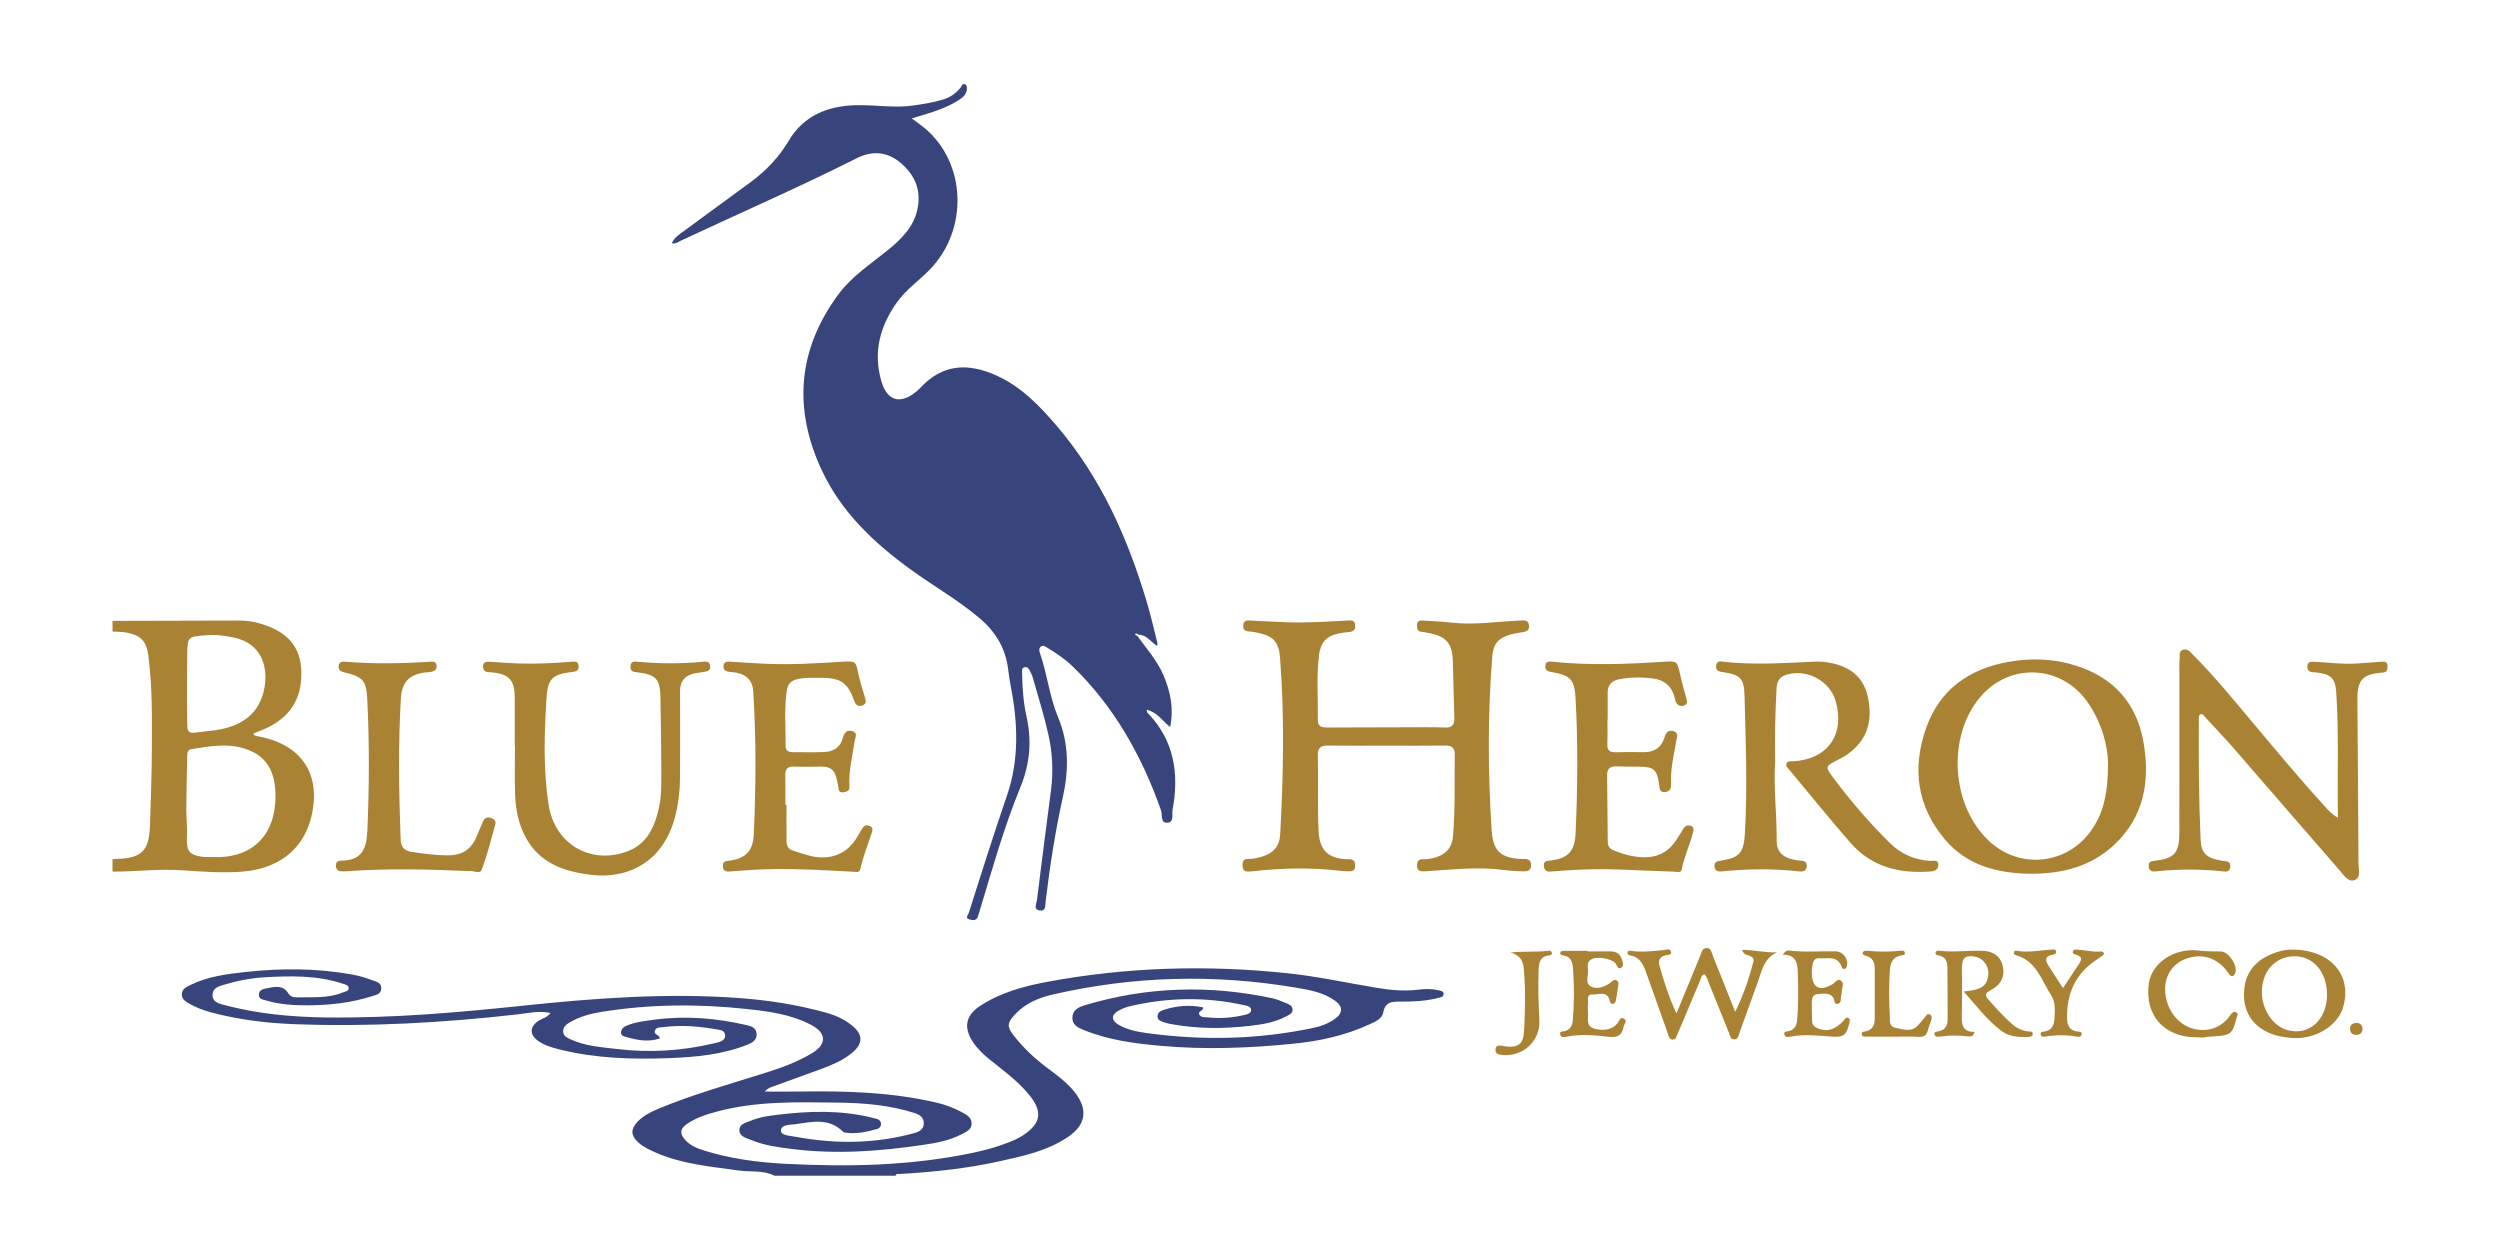 <?xml version="1.0" encoding="UTF-8"?>
<svg id="Layer_1" xmlns="http://www.w3.org/2000/svg" version="1.1" viewBox="0 0 106.319 53.571">
  <!-- Generator: Adobe Illustrator 29.0.0, SVG Export Plug-In . SVG Version: 2.1.0 Build 186)  -->
  <path d="M61.213,42.12c-.299-.07-.6-.07-.902-.032-.594.076-1.183.019-1.769-.079-1.255-.209-2.5-.483-3.766-.617-3.443-.364-6.871-.27-10.278.371-.995.187-1.964.455-2.823,1.02-.605.399-.705.913-.307,1.519.196.298.451.541.728.763.59.473,1.205.918,1.685,1.512.565.7.494,1.191-.256,1.694-.176.118-.374.209-.571.289-.503.203-1.024.349-1.555.461-2.648.561-5.326.611-8.015.472-1.162-.06-2.307-.214-3.421-.557-.303-.093-.595-.209-.817-.45-.248-.269-.232-.482.068-.687.39-.266.833-.408,1.285-.529,1.692-.451,3.42-.4,5.146-.378,1.101.014,2.189.103,3.245.442.221.071.399.183.396.439-.003.26-.194.357-.416.418-1.673.456-3.36.467-5.054.15-.224-.042-.611-.049-.605-.263.008-.26.392-.238.621-.27.699-.097,1.422-.28,2.016.32.031.031.092.04.141.046.447.056.878-.04,1.304-.158.099-.028.177-.101.174-.22-.003-.117-.075-.183-.18-.214-.084-.025-.171-.043-.257-.064-1.307-.312-2.624-.272-3.945-.112-.389.047-.777.098-1.14.25-.202.085-.494.13-.5.395-.007.288.298.345.509.433.551.231,1.142.306,1.729.38,1.855.234,3.699.103,5.538-.17.56-.083,1.123-.175,1.635-.438.21-.108.473-.204.465-.49-.008-.275-.258-.382-.47-.494-.313-.165-.644-.289-.987-.371-1.941-.461-3.917-.511-5.899-.481-.481.007-.962.001-1.443.001.093-.111.201-.161.312-.201.697-.254,1.396-.504,2.092-.76.45-.166.892-.351,1.272-.653.527-.418.524-.824-.005-1.228-.315-.24-.667-.404-1.047-.509-1.231-.341-2.486-.539-3.758-.63-3.043-.217-6.071.006-9.095.324-2.809.296-5.621.541-8.45.505-1.466-.019-2.918-.155-4.339-.537-.219-.059-.466-.127-.466-.416,0-.281.226-.359.453-.428.581-.177,1.175-.293,1.78-.328,1.109-.063,2.218-.082,3.295.27.108.035.25.061.261.185.013.143-.146.149-.244.19-.637.265-1.312.191-1.976.211-.124.004-.27-.047-.334-.154-.239-.397-.591-.294-.934-.232-.15.027-.317.073-.33.258-.015.207.18.222.315.262.586.173,1.188.208,1.796.204.925-.006,1.835-.112,2.719-.393.163-.052.361-.086.376-.313.017-.257-.202-.292-.372-.357-.282-.108-.57-.194-.869-.248-1.502-.269-3.011-.274-4.521-.108-.813.089-1.628.19-2.376.564-.16.08-.327.153-.342.363-.016.229.153.328.32.424.286.163.591.279.908.364,1.162.313,2.351.46,3.548.505,3.168.121,6.325-.057,9.474-.413.462-.052.928-.168,1.425-.064-.136.197-.336.226-.491.324-.4.254-.414.595-.027.868.273.193.588.282.907.361,1.545.385,3.117.429,4.696.367,1.123-.044,2.237-.15,3.296-.571.211-.084.396-.194.386-.452-.01-.275-.234-.336-.446-.384-1.275-.292-2.564-.402-3.866-.23-.41.054-.828.096-1.216.257-.119.049-.219.13-.238.271-.015.109.06.167.146.192.497.145.996.258,1.509.078-.025-.155-.282-.155-.212-.334.061-.155.235-.127.366-.144.796-.106,1.585-.025,2.37.115.134.024.242.078.247.237.005.153-.098.225-.221.271-.082.031-.17.047-.256.067-1.35.32-2.715.408-4.092.244-.673-.08-1.358-.12-1.99-.408-.152-.069-.315-.138-.328-.328-.013-.201.132-.314.291-.406.398-.23.833-.355,1.282-.43,2.066-.342,4.14-.357,6.217-.134.953.102,1.907.225,2.771.686.639.341.651.812.035,1.187-.617.375-1.291.62-1.977.837-1.535.486-3.089.917-4.579,1.538-.327.136-.643.296-.889.56-.284.306-.275.567.026.851.224.211.5.335.778.456,1.127.491,2.336.588,3.533.757.5.07,1.026-.025,1.5.221h5.148c.027-.108.116-.071.183-.075,1.423-.083,2.839-.229,4.232-.539,1.02-.227,2.05-.441,2.934-1.047.746-.511.839-1.154.288-1.869-.312-.405-.716-.707-1.121-1.007-.561-.414-1.069-.883-1.497-1.434-.291-.375-.275-.528.054-.883.438-.472,1.001-.712,1.611-.853,3.421-.787,6.863-.878,10.323-.295.584.098,1.172.197,1.671.55.356.251.354.537,0,.785-.271.19-.579.31-.901.378-2.355.498-4.725.546-7.106.221-.411-.056-.821-.142-1.188-.353-.313-.181-.318-.423-.006-.596.153-.085.321-.154.491-.193,1.632-.38,3.268-.404,4.905-.033.106.024.245.05.246.192,0,.138-.129.174-.239.202-.53.135-1.068.168-1.612.115-.124-.012-.275.008-.346-.111-.093-.158.176-.153.158-.315-.571-.117-1.136-.074-1.694.112-.127.042-.234.11-.244.256-.012.185.147.22.272.265.129.047.267.071.404.095,1.064.185,2.134.185,3.203.063.55-.062,1.101-.141,1.6-.413.121-.066.27-.12.262-.288-.008-.163-.155-.223-.281-.274-.198-.08-.397-.167-.605-.211-2.676-.564-5.33-.485-7.955.306-.263.079-.514.204-.522.522-.009.321.244.434.5.537,1.053.426,2.163.568,3.282.668,1.866.166,3.729.095,5.588-.089,1.133-.112,2.239-.35,3.279-.834.24-.112.521-.22.573-.507.076-.426.348-.455.693-.453.567.003,1.135-.019,1.689-.169.082-.022.186-.038.183-.155-.003-.113-.097-.129-.185-.15ZM36.432,6.73c.656-.331,1.298-.286,1.869.196.589.498.873,1.127.728,1.91-.151.814-.706,1.344-1.311,1.832-.715.578-1.498,1.09-2.051,1.835-1.736,2.338-1.945,4.852-.73,7.472.834,1.799,2.231,3.117,3.815,4.262.969.701,2.016,1.292,2.93,2.073.67.573,1.088,1.277,1.193,2.16.028.237.063.474.109.709.303,1.554.366,3.109-.151,4.625-.569,1.666-1.103,3.343-1.634,5.021-.029.091-.167.216.023.274.139.042.309.076.371-.136.021-.072.045-.144.067-.216.535-1.769,1.031-3.554,1.733-5.264.411-1,.494-1.975.261-3.017-.134-.6-.175-1.221-.186-1.839-.002-.096-.032-.218.102-.252.121-.031.183.061.229.155.045.09.093.18.12.276.228.811.484,1.615.668,2.436.173.776.213,1.57.11,2.366-.203,1.56-.407,3.12-.599,4.682-.018.145-.165.384.115.43.271.044.234-.201.254-.366.178-1.487.404-2.966.73-4.43.255-1.148.273-2.294-.196-3.413-.372-.884-.463-1.852-.78-2.754-.035-.099-.038-.205.064-.27.091-.058.169.006.243.052.376.232.748.472,1.067.779,1.788,1.725,2.965,3.826,3.783,6.149.065.184-.037.525.249.521.325-.004.204-.356.24-.55.289-1.542.07-2.959-1.073-4.134-.019-.02-.016-.061-.029-.119.445.098.665.461.998.738.164-.798.014-1.519-.291-2.224-.269-.621-.715-1.122-1.108-1.659-.031-.025-.113-.022-.08-.08.022-.038.089-.019.121.031.354-.007.526.307.801.473.008-.052.025-.088.017-.117-.149-.585-.282-1.174-.454-1.752-.812-2.725-1.954-5.285-3.819-7.473-.731-.857-1.506-1.667-2.555-2.144-1.239-.563-2.322-.502-3.27.533-.051.055-.11.103-.169.151-.676.551-1.229.387-1.472-.449-.357-1.228-.066-2.333.661-3.354.386-.542.932-.918,1.389-1.385,1.666-1.704,1.564-4.554-.217-6.032-.162-.134-.337-.254-.54-.406.17-.051.298-.09.425-.128.543-.162,1.081-.339,1.564-.646.163-.104.311-.22.347-.424.015-.088.022-.192-.059-.244-.114-.073-.142.052-.19.115-.199.259-.457.434-.766.527-.399.119-.808.185-1.22.247-.833.125-1.662-.031-2.492-.009-1.193.032-2.21.448-2.839,1.506-.423.712-.969,1.283-1.624,1.766-.933.688-1.873,1.366-2.805,2.056-.201.149-.431.282-.548.54.173.044.27-.052.381-.104,2.495-1.169,5.022-2.268,7.483-3.508Z" fill="#38457d"/>
  <path d="M11.016,31.32c-.084-.016-.181,0-.246-.121.218-.092.44-.172.65-.277,1.015-.508,1.453-1.342,1.391-2.463-.049-.897-.528-1.469-1.332-1.796-.41-.166-.836-.275-1.285-.273-1.803.007-3.606.01-5.409.014v.454c.188.012.379.007.563.039.623.111.879.348.961.982.176,1.361.155,2.732.148,4.1-.006,1.042-.045,2.083-.078,3.125-.035,1.089-.356,1.401-1.444,1.423-.05.001-.1.008-.15.012v.529c.983.002,1.964-.125,2.947-.058.854.058,1.706.126,2.564.06,1.518-.116,2.577-.925,2.924-2.256.477-1.829-.347-3.136-2.204-3.493ZM7.963,27.766c.011-.662.049-.691.711-.743.1-.008.201-.013.302-.02.33-.01.654.046.974.113,1.168.245,1.456,1.223,1.298,2.125-.19,1.087-.962,1.707-2.275,1.836-1.146.113-.994.296-1.015-.894-.014-.806-.006-1.612.007-2.418ZM10.036,36.349c-.305.081-.618.12-1.007.096-.079,0-.232.015-.381-.003-.608-.074-.73-.253-.698-.869.021-.388-.031-.779-.028-1.168.006-.755.028-1.509.04-2.264.002-.137.024-.26.183-.284.721-.11,1.441-.251,2.171-.046.95.267,1.392.899,1.4,2.018.009,1.314-.6,2.233-1.681,2.52ZM64.753,37.055c.19.009.364-.017.363-.269,0-.227-.15-.264-.333-.256-.025.001-.05.001-.076,0-.879-.041-1.209-.327-1.268-1.207-.166-2.477-.173-4.955.026-7.431.041-.511.269-.767.766-.906.145-.04.296-.058.444-.088.17-.034.378-.032.351-.293-.026-.258-.218-.222-.398-.214-.967.042-1.93.199-2.902.088-.4-.045-.803-.062-1.205-.088-.133-.008-.259.005-.259.188,0,.147.006.282.206.291.087.004.174.03.26.045.778.139,1.037.436,1.058,1.218.022.805.041,1.61.064,2.416.008.264-.098.403-.378.391-.277-.012-.555-.013-.832-.013-1.387.003-2.774.007-4.161.012-.228,0-.438-.003-.434-.323.013-.919-.064-1.838.049-2.755.066-.533.312-.813.836-.921.136-.028.274-.046.412-.057.19-.016.313-.084.292-.302-.022-.226-.179-.199-.334-.191-.856.047-1.711.102-2.569.074-.491-.016-.981-.051-1.472-.07-.168-.006-.381-.061-.389.218-.007.238.168.239.339.25.1.006.199.032.297.052.646.131.88.398.93,1.044.195,2.515.146,5.03.006,7.544-.024.432-.236.732-.648.885-.238.088-.479.149-.736.143-.191-.005-.218.128-.215.283.004.144.048.248.213.251.063.001.126-.001.189-.008,1.256-.14,2.513-.172,3.771-.021.125.015.251.016.377.019.15.003.236-.066.242-.224.006-.159-.043-.274-.221-.289-.063-.005-.126-.001-.189-.005-.767-.044-1.105-.403-1.146-1.16-.058-1.083-.008-2.166-.035-3.248-.008-.313.115-.426.423-.421.832.012,1.665.004,2.497.004s1.665.008,2.497-.004c.29-.004.41.097.406.395-.015,1.146.022,2.292-.07,3.436-.038.476-.259.769-.712.916-.193.062-.39.09-.595.089-.176-.001-.231.116-.229.279.002.158.081.231.232.234.075.001.151-.005.227-.01,1.08-.062,2.159-.197,3.243-.045.261.037.527.042.791.055ZM101.282,28.14c-.364.032-.729.053-1.093.078-.594.039-1.183-.048-1.774-.075-.149-.007-.287.006-.29.204-.003.181.112.237.27.243.038.001.076.005.113.009.618.068.807.237.847.845.115,1.748.043,3.499.07,5.332-.283-.162-.432-.346-.589-.519-1.011-1.108-1.969-2.261-2.934-3.409-.859-1.022-1.699-2.061-2.644-3.008-.116-.116-.225-.266-.412-.21-.219.065-.129.274-.152.422-.021.135-.01.276-.01.415,0,2.318.003,4.636-.002,6.954-.002.842-.206,1.078-.992,1.179-.174.022-.344.023-.309.266.035.243.225.197.383.182.893-.088,1.786-.087,2.679-.002.165.016.385.083.408-.19.02-.241-.175-.224-.339-.249-.664-.103-.898-.31-.925-.891-.078-1.711-.084-3.423-.075-5.136,0-.077-.009-.163.068-.201.088-.043.134.047.18.097.427.463.862.919,1.275,1.394,1.489,1.711,2.967,3.431,4.459,5.138.173.198.364.534.656.414.268-.11.152-.472.151-.723-.009-2.317-.033-4.635-.046-6.952-.005-.831.224-1.082,1.053-1.142.192-.014.221-.082.226-.249.006-.2-.086-.229-.252-.214ZM88.256,28.299c-.933-.292-1.887-.321-2.842-.151-1.675.298-2.921,1.175-3.5,2.811-.6,1.698-.397,3.311.781,4.719.957,1.144,2.274,1.466,3.675,1.481,1.342.002,2.558-.311,3.541-1.23,1.272-1.189,1.53-2.703,1.251-4.34-.286-1.682-1.274-2.781-2.906-3.291ZM88.902,35.363c-1.034,1.41-2.991,1.608-4.282.431-1.643-1.498-1.837-4.464-.402-6.154,1.259-1.483,3.471-1.369,4.576.241.603.879.85,1.866.855,2.591-.002,1.256-.187,2.127-.748,2.891ZM82.092,37.064c.175-.013.343-.076.342-.279,0-.239-.206-.166-.344-.174-.67-.038-1.242-.289-1.721-.762-.863-.851-1.65-1.768-2.377-2.737-.387-.516-.381-.517.175-.8.157-.08.313-.166.453-.27.845-.628,1.031-1.479.802-2.454-.206-.877-.841-1.274-1.673-1.415-.234-.04-.478-.042-.716-.029-1.234.063-2.467.133-3.7.002-.139-.015-.322-.075-.35.163-.027.238.144.254.313.279.724.109.876.268.895,1.003.049,1.95.13,3.9.015,5.852-.049.821-.221,1.036-1.03,1.159-.153.023-.275.047-.261.24.015.212.155.232.322.215,1.094-.112,2.188-.118,3.282.002.174.019.304-.016.317-.221.012-.189-.107-.229-.264-.239-.112-.007-.226-.024-.335-.05-.453-.109-.679-.35-.678-.782.004-1.171-.139-2.339-.065-3.373-.02-1.133.003-2.127.06-3.121.016-.284.112-.477.395-.571.858-.285,1.861.236,2.114,1.105.414,1.427-.336,2.492-1.811,2.569-.098.005-.213-.027-.27.086-.059.116.039.185.101.259.871,1.045,1.726,2.105,2.621,3.129.894,1.023,2.08,1.31,3.389,1.212ZM29.863,28.145c-.906.088-1.811.08-2.717,0-.147-.013-.317-.048-.333.188-.016.243.154.245.323.264.75.088.935.282.95,1.036.022,1.108.038,2.216.039,3.324,0,.464,0,.932-.101,1.391-.188.846-.521,1.586-1.426,1.889-1.557.522-3.015-.382-3.267-2.014-.234-1.516-.185-3.036-.087-4.558.05-.771.239-.984,1.01-1.078.161-.02.358-.015.355-.246-.003-.256-.216-.207-.367-.194-.729.06-1.459.091-2.191.069-.415-.013-.83-.048-1.245-.073-.143-.009-.254.026-.262.193-.007.151.067.236.22.249.05.004.101.006.151.01.733.067.972.325.975,1.063.003.68,0,1.361,0,2.041h.011c0,.693-.017,1.386.005,2.078.02.646.144,1.277.46,1.852.582,1.061,1.576,1.421,2.694,1.567,1.815.238,3.2-.697,3.651-2.467.137-.539.205-1.088.208-1.643.006-1.234.004-2.468.001-3.702,0-.398.193-.639.571-.736.133-.034.272-.044.408-.067.15-.025.321-.034.304-.252-.018-.225-.192-.2-.341-.185ZM36.713,35.172c-.083.109-.147.232-.215.352-.296.526-.722.869-1.337.932-.517.053-.992-.137-1.469-.293-.178-.058-.24-.218-.242-.392-.005-.515-.002-1.031-.002-1.546-.016,0-.033,0-.049,0,0-.416.007-.831-.002-1.247-.006-.268.09-.391.377-.377.377.018.756.002,1.134.001.421,0,.587.134.681.55.025.11.052.221.065.333.015.125.043.23.2.209.141-.019.283-.045.27-.242-.044-.662.135-1.298.224-1.945.019-.142.153-.337-.096-.413-.239-.073-.354.079-.405.281-.108.421-.407.593-.806.608-.441.017-.882.003-1.324.006-.179.001-.31-.073-.308-.255.012-.804-.071-1.611.061-2.412.042-.256.197-.388.449-.442.35-.075.703-.055,1.055-.053.781.005,1.084.218,1.343.95.065.185.16.294.357.226.207-.071.138-.238.099-.381-.086-.315-.198-.625-.264-.944-.115-.559-.104-.571-.685-.536-1.081.066-2.163.135-3.247.087-.49-.022-.98-.058-1.47-.085-.151-.008-.327-.035-.339.188-.011.21.16.226.312.249.087.013.177.011.263.03.429.091.664.352.691.78.127,2.037.118,4.076.021,6.114-.032.668-.323.981-.977,1.09-.159.027-.352-.005-.335.247.018.278.237.224.399.211.59-.045,1.18-.086,1.773-.093,1.122-.012,2.242.052,3.361.112.114.006.272.068.312-.115.12-.542.331-1.055.5-1.582.035-.111.019-.201-.097-.249-.1-.041-.208-.045-.277.046ZM68.889,36.98c.768.032,1.536.063,2.304.09.117.004.297.071.327-.092.102-.548.35-1.049.483-1.585.027-.109.04-.236-.111-.279-.121-.034-.223.001-.293.112-.135.212-.257.434-.408.633-.301.396-.715.592-1.209.598-.472.006-.922-.116-1.357-.294-.156-.064-.248-.17-.25-.341-.011-.957-.021-1.913-.028-2.87-.002-.274.153-.373.415-.36.302.014.605.01.908.012.67.004.789.102.889.753.025.159-.006.348.251.327.247-.021.264-.195.256-.381-.026-.611.12-1.199.222-1.794.027-.158.117-.339-.112-.412-.243-.078-.331.078-.395.283-.135.431-.449.614-.891.608-.391-.005-.782-.011-1.173.003-.255.009-.372-.073-.36-.344.015-.352.004-.705.004-1.057h.01c0-.378.002-.755,0-1.132-.002-.331.168-.509.486-.571.475-.092.955-.091,1.431-.035.482.057.809.326.931.812.015.061.024.125.049.182.065.147.184.209.339.163.162-.048.152-.165.112-.303-.1-.35-.197-.702-.276-1.057-.117-.525-.12-.545-.678-.508-1.573.104-3.146.165-4.719.002-.152-.016-.32-.042-.329.19-.008.215.157.227.307.254.779.138.938.323.982,1.118.105,1.912.087,3.825,0,5.737-.034.765-.331,1.079-1.104,1.157-.143.014-.253.036-.246.207.007.159.076.265.254.26.05-.002.101-.006.151-.01.942-.079,1.884-.115,2.829-.075ZM20.872,34.782c-.163-.05-.27.012-.334.159-.096.219-.189.439-.281.659-.225.542-.638.779-1.217.777-.519-.002-1.029-.069-1.539-.149-.328-.052-.452-.214-.464-.56-.073-1.988-.104-3.975.01-5.963.039-.676.335-1.011,1.005-1.103.087-.012.177-.009.263-.025.146-.027.269-.083.253-.267-.016-.181-.147-.178-.278-.169-1.195.079-2.39.099-3.585.002-.143-.012-.289-.013-.304.187-.014.181.102.229.252.266.808.197.927.356.968,1.182.09,1.849.082,3.697.002,5.547-.036.83-.267,1.268-1.12,1.276-.138.001-.218.065-.219.202,0,.143.066.242.223.25.075.004.152.006.227,0,1.725-.126,3.449-.085,5.232-.007.138-.047.439.169.529-.075.229-.623.391-1.271.569-1.911.039-.142-.051-.235-.191-.278ZM74.384,40.637c.113.039.222.119.188.248-.186.712-.414,1.41-.779,2.144-.339-.852-.646-1.622-.953-2.392-.054-.135-.063-.324-.263-.319-.191.004-.211.185-.268.323-.329.801-.659,1.602-1.013,2.459-.327-.699-.535-1.37-.727-2.046-.061-.214.029-.368.256-.427.099-.026.276.009.235-.161-.034-.142-.194-.073-.296-.064-.464.043-.927.106-1.394.035-.064-.01-.139-.007-.156.066-.016.071.042.117.107.128.469.081.591.455.723.831.295.843.598,1.683.896,2.524.034.095.053.211.173.224.144.015.177-.11.221-.216.321-.766.643-1.531.967-2.295.041-.097.047-.222.176-.267.124.108.151.261.207.398.285.699.562,1.4.847,2.099.045.11.052.271.218.272.188,0,.187-.171.232-.296.261-.721.523-1.442.782-2.164.17-.475.26-.998.813-1.24-.509.02-.983-.105-1.489-.105.071.206.193.205.297.241ZM97.481,40.386c-.267-.01-.646.074-1.004.244-.711.338-1.052.917-1.046,1.692.005.786.424,1.356,1.164,1.643.274.106.56.151.847.176.988.085,1.966-.497,2.204-1.301.4-1.352-.513-2.453-2.165-2.454ZM97.276,43.807c-.675-.189-1.161-1.001-1.078-1.799.08-.77.586-1.294,1.294-1.339.848-.055,1.476.646,1.471,1.64-.005,1.068-.776,1.753-1.687,1.498ZM86.238,43.862c-.273-.033-.501-.153-.702-.338-.344-.316-.658-.658-.967-1.007-.181-.205-.138-.282.088-.404.467-.252.622-.615.508-1.064-.095-.376-.392-.606-.891-.616-.603-.012-1.206.069-1.81,0-.064-.007-.137.009-.15.081-.014.078.051.101.118.113.291.052.385.253.387.52.005.73.011,1.46.009,2.19,0,.26-.086.471-.384.521-.084.014-.203.02-.172.142.025.099.137.097.227.083.401-.059.802-.054,1.204-.007.116.013.229.007.266-.194-.527.011-.55-.333-.538-.737.02-.667.004-1.334.006-2.002.001-.413.161-.54.564-.456.37.076.612.439.551.823-.07.436-.299.591-1.04.654.532.607.988,1.207,1.592,1.669.329.251.72.279,1.116.265.096-.003.228.006.226-.135-.002-.128-.127-.09-.207-.099ZM94.859,43.158c-.035.052-.073.103-.113.151-.378.451-.995.61-1.578.407-.644-.224-1.093-.906-1.091-1.658.001-.591.335-1.076.881-1.281.684-.256,1.345-.046,1.787.573.086.12.182.273.299.066.165-.292-.255-.953-.597-.952-.328,0-.652-.006-.979-.042-1.011-.11-1.957.532-2.081,1.397-.165,1.147.413,2.025,1.506,2.249.28.057.576.041.864.058,0-.006,0-.013.001-.019.138-.012.276-.028.414-.035.683-.033.783-.116.942-.78.02-.082.099-.17-.006-.233-.11-.065-.188.009-.249.099ZM78.405,43.408c-.37.392-.721.491-1.105.324-.139-.061-.232-.143-.234-.305-.004-.264-.02-.527-.016-.791.003-.17.046-.354.253-.36.227-.007.489-.089.66.147.065.091.019.298.19.268.169-.03.12-.222.145-.352.012-.062.03-.124.031-.186.004-.156.12-.347-.046-.456-.144-.094-.237.095-.349.159-.555.319-.863.161-.882-.467-.004-.137.013-.277.04-.411.028-.134.123-.239.264-.226.351.035.788-.139.964.366.021.06.074.108.146.082.029-.011.057-.05.068-.082.106-.289-.142-.651-.453-.659-.654-.018-1.308.048-1.961-.032-.086-.011-.179-.008-.3.171.58.001.624.381.636.775.021.679.035,1.357-.032,2.035-.022.228-.117.377-.34.441-.086.025-.237-.007-.196.154.034.13.163.099.258.082.577-.107,1.153-.047,1.73-.002.528.041.642-.05.765-.55.021-.086.062-.184-.032-.238-.106-.06-.148.048-.206.11ZM68.791,43.517c-.216.266-.586.337-.967.234-.38-.103-.279-.389-.287-.641-.004-.138-.025-.28-.004-.415.024-.15-.093-.415.195-.4.254.014.607-.185.727.246.02.073.04.159.132.152.085-.006.123-.09.137-.162.035-.172.06-.347.08-.522.012-.108.07-.24-.05-.313-.128-.079-.2.057-.289.115-.254.166-.549.281-.818.135-.223-.121-.111-.414-.113-.629-.002-.186-.075-.426.169-.534.267-.118.841-.006.989.172.072.086.093.293.254.198.137-.081.061-.259.018-.384-.074-.216-.247-.308-.471-.308-.328-.001-.656,0-.984,0,0-.007,0-.015,0-.022-.327,0-.655,0-.982,0-.078,0-.163-.002-.172.096-.008.085.075.086.134.096.308.055.385.262.406.545.055.743.055,1.484-.009,2.226-.019.227-.116.378-.336.449-.082.027-.24-.019-.196.149.034.127.161.108.258.089.603-.122,1.207-.065,1.807.003.344.039.567-.048.625-.416.02-.124.191-.266.007-.362-.158-.082-.188.112-.261.201ZM89.326,40.464c-.319.035-.626-.061-.94-.071-.082-.003-.196-.046-.229.06-.038.12.085.134.163.158.202.062.224.183.119.344-.226.345-.455.688-.706,1.068-.225-.349-.423-.651-.617-.957-.141-.221-.161-.403.164-.464.073-.014.17-.031.164-.123-.009-.128-.121-.097-.205-.093-.489.025-.975.137-1.469.049-.047-.008-.109-.002-.124.058-.02.078.039.117.099.134.865.246,1.077,1.071,1.491,1.706.187.287.157.656.134.997-.018.272-.113.493-.425.537-.074.01-.169.01-.162.113.009.128.122.114.203.101.439-.071.877-.072,1.317,0,.083.014.196.035.222-.081.031-.136-.09-.122-.172-.131-.334-.037-.439-.261-.445-.554-.018-.901.249-1.687.958-2.282.163-.137.348-.247.521-.374.048-.035.117-.079.07-.149-.021-.031-.087-.052-.129-.047ZM81.857,43.263c-.096.116-.188.236-.291.346-.288.305-.632.168-.958.1-.296-.062-.227-.328-.239-.527-.04-.64-.039-1.28.002-1.92.022-.343.138-.583.508-.635.06-.009.138-.008.132-.095-.007-.103-.095-.109-.169-.101-.477.05-.953.051-1.43.004-.078-.008-.17-.002-.193.078-.03.101.071.115.141.135.276.078.37.274.369.541-.002.704,0,1.408-.001,2.113,0,.276-.082.497-.391.559-.069.014-.169.004-.162.112.008.122.11.115.199.115.39,0,.78,0,1.17,0,.352,0,.705-.017,1.056.007.219.015.327-.06.381-.262.038-.145.097-.285.143-.429.032-.099.058-.207-.062-.262-.11-.05-.149.055-.203.12ZM65.859,40.432c-.521.067-1.045.014-1.629.075.62.161.568.631.601,1.078.047.641.023,1.279,0,1.92-.025.713-.027,1.154-.977.967-.108-.021-.238-.017-.253.147-.015.16.075.219.223.239.912.127,1.69-.563,1.643-1.478-.037-.716-.064-1.432-.033-2.149.013-.289.066-.561.436-.599.061-.006.137-.018.129-.102-.007-.072-.076-.106-.139-.098ZM100.191,43.504c-.155.016-.26.099-.247.272.013.169.124.244.281.237.164-.007.247-.107.249-.3-.031-.126-.117-.226-.283-.209Z" fill="#aa8234"/>
</svg>